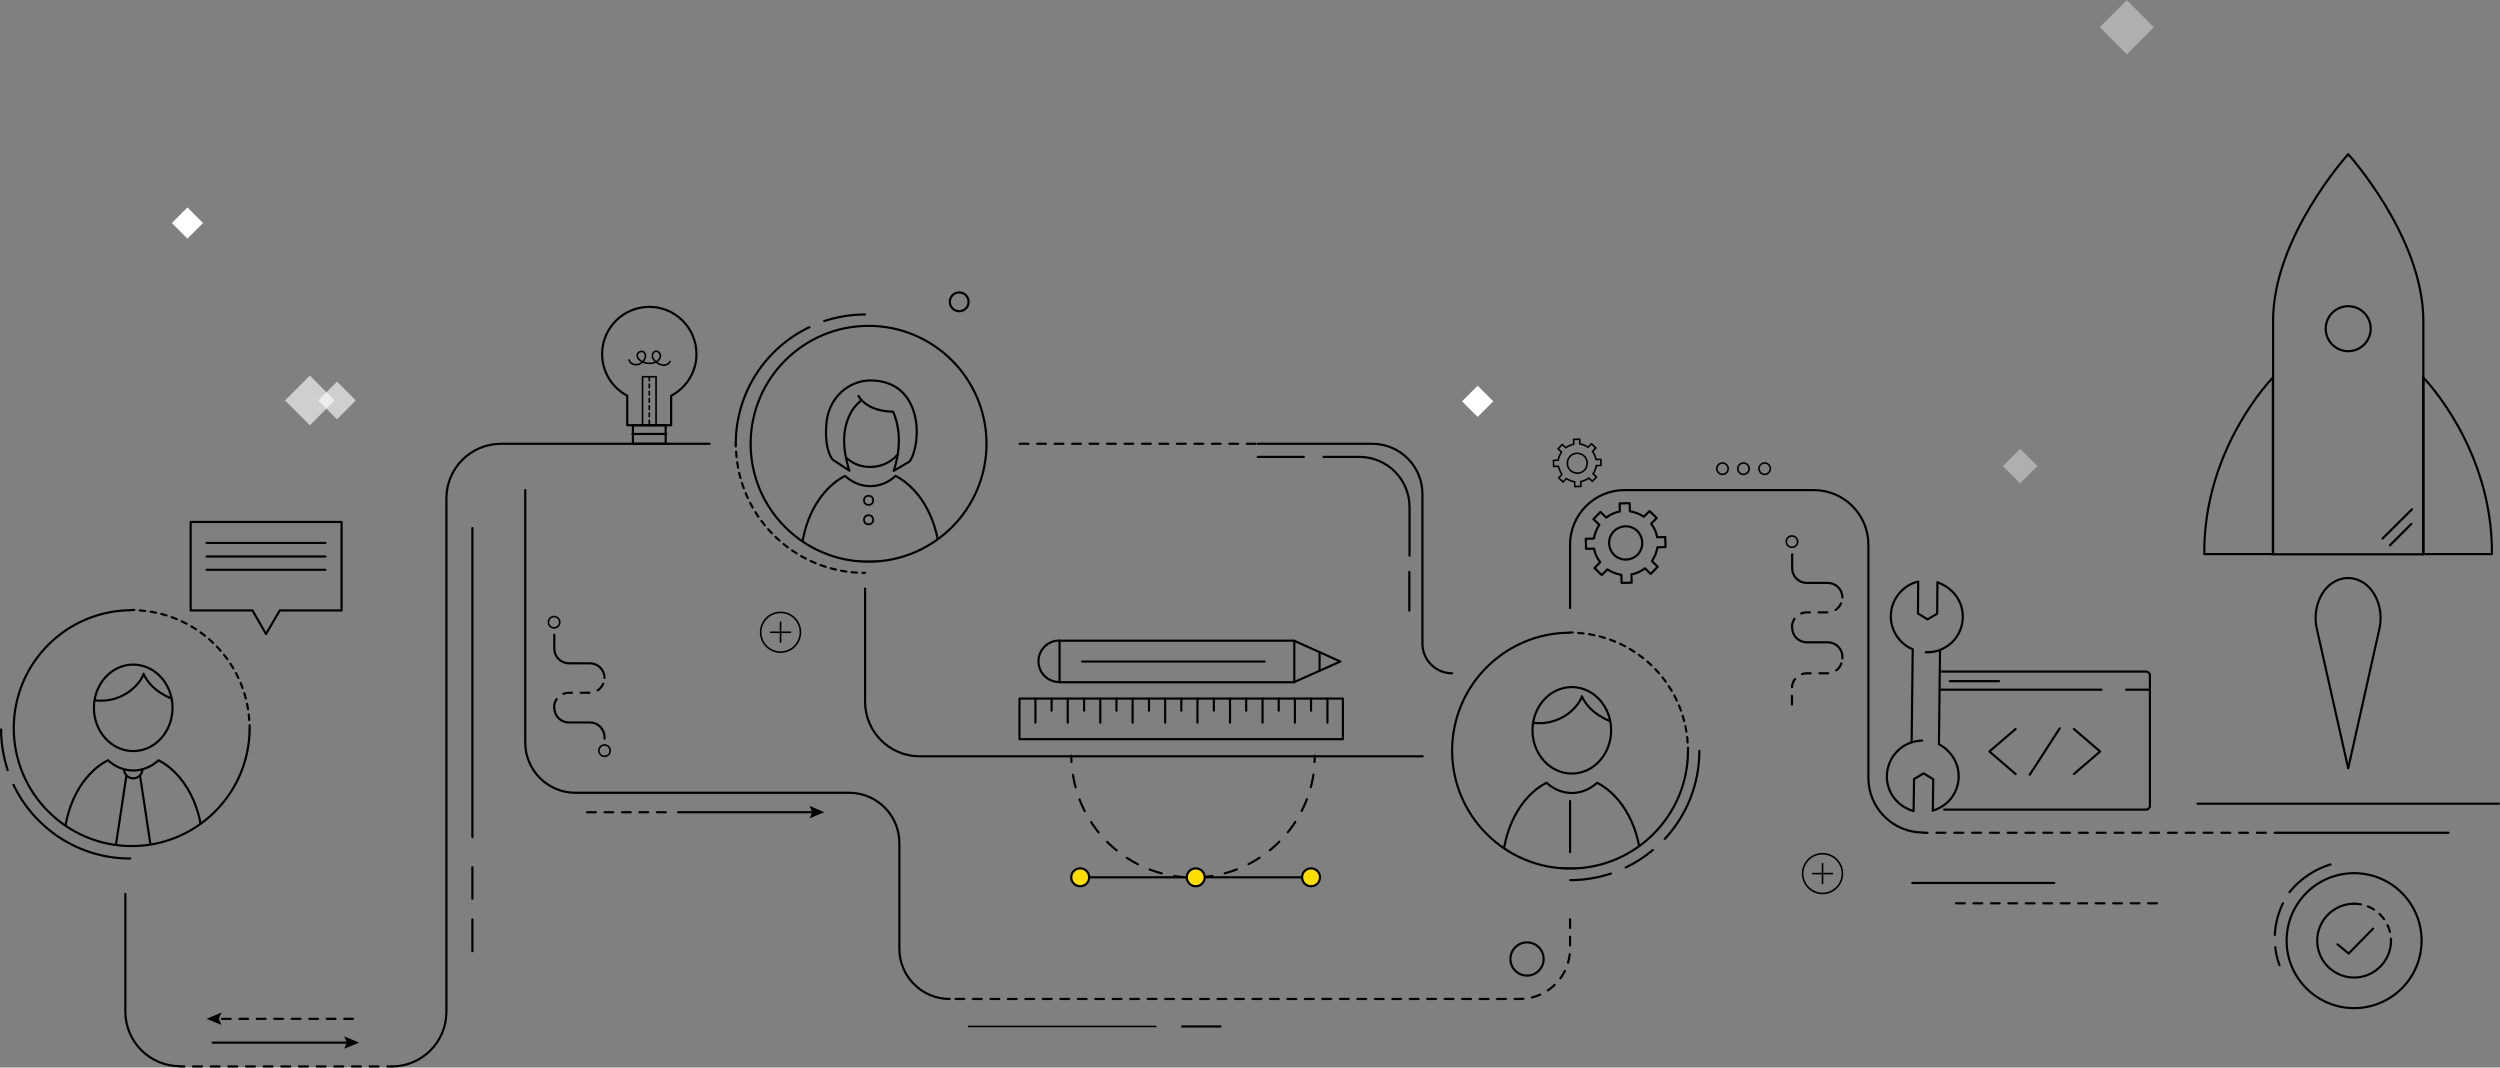 <?xml version="1.0" encoding="utf-8"?>
<!-- Generator: Adobe Illustrator 22.0.1, SVG Export Plug-In . SVG Version: 6.00 Build 0)  -->
<svg version="1.1" id="Layer_1" xmlns="http://www.w3.org/2000/svg" xmlns:xlink="http://www.w3.org/1999/xlink" x="0px" y="0px"
	 viewBox="0 0 1144.7 488.8" style="enable-background:new 0 0 1144.7 488.8;" xml:space="preserve">
<rect x="0" y="0" width="1144.7" height="488.8" fill="#808080" stroke="none"/>
<style type="text/css">
	.st0{fill:none;stroke:#000000;stroke-miterlimit:10;}
	.st1{fill:none;stroke:#000000;stroke-linecap:round;stroke-linejoin:round;stroke-miterlimit:10;}
	.st2{clip-path:url(#SVGID_2_);}
	.st3{clip-path:url(#SVGID_2_);fill:none;stroke:#000000;stroke-linecap:round;stroke-linejoin:round;stroke-miterlimit:10;}
	.st4{fill:none;stroke:#000000;stroke-linecap:round;stroke-linejoin:round;}
	.st5{fill:none;stroke:#000000;stroke-linecap:round;stroke-linejoin:round;stroke-dasharray:2.496,2.496;}
	.st6{clip-path:url(#SVGID_4_);}
	.st7{clip-path:url(#SVGID_4_);fill:none;stroke:#000000;stroke-linecap:round;stroke-linejoin:round;stroke-miterlimit:10;}
	
		.st8{clip-path:url(#SVGID_4_);fill:none;stroke:#000000;stroke-width:0.821;stroke-linecap:round;stroke-linejoin:round;stroke-miterlimit:10;}
	.st9{fill:none;stroke:#000000;stroke-linecap:round;stroke-linejoin:round;stroke-dasharray:2.445,2.445;}
	.st10{clip-path:url(#SVGID_6_);}
	.st11{clip-path:url(#SVGID_6_);fill:none;stroke:#000000;stroke-linecap:round;stroke-linejoin:round;stroke-miterlimit:10;}
	.st12{fill:none;stroke:#000000;stroke-linecap:round;stroke-linejoin:round;stroke-dasharray:4.044,4.044;}
	.st13{fill:none;stroke:#000000;stroke-linecap:round;stroke-linejoin:round;stroke-dasharray:4.075,4.075;}
	.st14{fill:none;stroke:#000000;stroke-linecap:round;stroke-linejoin:round;stroke-miterlimit:10;stroke-dasharray:4;}
	.st15{fill:none;stroke:#000000;stroke-width:0.75;stroke-linecap:round;stroke-linejoin:round;stroke-miterlimit:10;}
	
		.st16{fill:none;stroke:#000000;stroke-width:0.75;stroke-linecap:round;stroke-linejoin:round;stroke-miterlimit:10;stroke-dasharray:1.651;}
	.st17{fill:none;stroke:#000000;stroke-linecap:round;stroke-linejoin:round;stroke-miterlimit:10;stroke-dasharray:3.207;}
	.st18{fill:none;stroke:#000000;stroke-linecap:round;stroke-linejoin:round;stroke-dasharray:5.839,5.839;}
	.st19{fill:#FEDD00;stroke:#000000;stroke-miterlimit:10;}
	.st20{fill:none;stroke:#000000;stroke-width:0.75;stroke-miterlimit:10;}
	.st21{fill:none;stroke:#000000;stroke-linecap:round;stroke-linejoin:round;stroke-dasharray:4,4;}
	.st22{opacity:0.62;fill:#FFFFFF;}
	.st23{fill:#FFFFFF;}
	.st24{opacity:0.37;fill:#FFFFFF;}
</style>
<g>
	<g>
		<path class="st0" d="M888.8,307.5h93.9c0.9,0,1.7,0.8,1.7,1.7V369c0,0.9-0.8,1.7-1.7,1.7h-92.9"/>
		<line class="st1" x1="888.1" y1="315.8" x2="962.2" y2="315.8"/>
		<line class="st1" x1="973.5" y1="315.8" x2="984.4" y2="315.8"/>
		<line class="st1" x1="892.8" y1="311.9" x2="915.3" y2="311.9"/>
	</g>
	<g>
		<polyline class="st1" points="922.9,333.8 910.9,344.1 922.9,354.4 		"/>
		<polyline class="st1" points="949.6,354.4 961.6,344.1 949.6,333.8 		"/>
		<line class="st1" x1="943.1" y1="333.5" x2="929.4" y2="354.7"/>
	</g>
</g>
<g>
	<g>
		<defs>
			<circle id="SVGID_1_" cx="60.3" cy="333.4" r="54"/>
		</defs>
		<clipPath id="SVGID_2_">
			<use xlink:href="#SVGID_1_"  style="overflow:visible;"/>
		</clipPath>
		<g class="st2">
			<ellipse class="st0" cx="61" cy="324.1" rx="18" ry="19.8"/>
			<path class="st1" d="M78.6,319.9c-8.1-3.4-11.3-7.9-12.9-11.4c-0.8,3.5-8.5,13.7-22.3,12.2"/>
		</g>
		<path class="st3" d="M72.6,348.1c-3.1,2.9-7.2,4.7-11.6,4.7s-8.4-1.8-11.6-4.7c-11.8,6.1-20.2,21.4-20.2,39.3h63.6
			C92.8,369.5,84.4,354.2,72.6,348.1z"/>
		<g class="st2">
			<path class="st0" d="M65.2,352.2c0,2.3-1.9,4.2-4.2,4.2c-2.3,0-4.2-1.9-4.2-4.2"/>
			<g>
				<line class="st0" x1="64.1" y1="355" x2="69" y2="387.4"/>
				<line class="st0" x1="53" y1="387.4" x2="57.9" y2="355"/>
			</g>
		</g>
	</g>
	<g>
		<g>
			<path class="st4" d="M60.3,279.3c0.4,0,0.8,0,1.2,0"/>
			<path class="st5" d="M64,279.5c27.3,1.9,49,24,50.2,51.4"/>
			<path class="st4" d="M114.3,332.1c0,0.4,0,0.8,0,1.2"/>
		</g>
	</g>
	<path class="st0" d="M114.3,333.4c0,29.8-24.2,54-54,54s-54-24.2-54-54s24.2-54,54-54"/>
	<path class="st1" d="M3.5,352.6c-1.9-5.9-3-12.1-3-18.6"/>
	<path class="st1" d="M59.6,393.1c-23.6,0-43.9-13.8-53.4-33.7"/>
</g>
<g>
	<g>
		<defs>
			<circle id="SVGID_3_" cx="397.7" cy="203.2" r="54"/>
		</defs>
		<clipPath id="SVGID_4_">
			<use xlink:href="#SVGID_3_"  style="overflow:visible;"/>
		</clipPath>
		<g class="st6">
			<path class="st1" d="M411,208.2c-3.3,3.6-7.5,5.6-12.5,5.6c-4.3,0-8-1.4-11.1-4.3"/>
			<path class="st1" d="M394.6,183.2c0,0-13.4,8.4-5.7,32.3l-7.6-5c0,0-4.2-4.3-2.8-17.5c1.2-11,10.2-18.8,20-18.8
				c24.1,0,23.8,28.6,18,37.1l-7.3,4.3c5.5-16.2-0.3-27.1-0.3-27.1c-12.5-0.2-15.8-7.2-15.8-7.2"/>
		</g>
		<path class="st7" d="M410.1,217.9c-3.1,2.9-7.2,4.7-11.6,4.7s-8.4-1.8-11.6-4.7c-11.8,6.1-20.2,21.4-20.2,39.3h63.6
			C430.3,239.3,421.9,224.1,410.1,217.9z"/>
		<circle class="st8" cx="397.7" cy="229.1" r="2.1"/>
		<circle class="st8" cx="397.7" cy="238" r="2.1"/>
	</g>
	<path class="st1" d="M397.7,149.2c29.8,0,54,24.2,54,54"/>
	<g>
		<g>
			<path class="st4" d="M396.1,262.3c-0.4,0-0.8,0-1.2,0"/>
			<path class="st9" d="M392.4,262.2c-30.2-1.8-54.2-26.3-55.4-56.6"/>
			<path class="st4" d="M336.9,204.4c0-0.4,0-0.8,0-1.2"/>
		</g>
	</g>
	<path class="st1" d="M377.4,147c5.9-1.9,12.1-3,18.6-3"/>
	<path class="st1" d="M336.9,203.2c0-23.6,13.8-43.9,33.7-53.4"/>
	<path class="st0" d="M451.7,203.2c0,29.8-24.2,54-54,54s-54-24.2-54-54s24.2-54,54-54"/>
</g>
<g>
	<path class="st1" d="M737.6,400c-5.9,1.9-12.1,3-18.6,3"/>
	<path class="st1" d="M756.8,389.2c-3.8,3.2-8,5.9-12.4,8"/>
	<path class="st1" d="M778.1,343.8c0,15.6-6,29.7-15.8,40.3"/>
	<g>
		<defs>
			<circle id="SVGID_5_" cx="718.9" cy="343.7" r="54"/>
		</defs>
		<clipPath id="SVGID_6_">
			<use xlink:href="#SVGID_5_"  style="overflow:visible;"/>
		</clipPath>
		<g class="st10">
			<ellipse class="st0" cx="719.7" cy="334.4" rx="18" ry="19.8"/>
			<path class="st1" d="M737.2,330.2c-8.1-3.4-11.3-7.9-12.9-11.4c-0.8,3.5-8.5,13.7-22.3,12.2"/>
		</g>
		<path class="st11" d="M731.3,358.4c-3.1,2.9-7.2,4.7-11.6,4.7c-4.4,0-8.4-1.8-11.6-4.7c-11.8,6.1-20.2,21.4-20.2,39.3h63.6
			C751.5,379.8,743.1,364.5,731.3,358.4z"/>
		<line class="st11" x1="718.9" y1="366.8" x2="718.9" y2="390.2"/>
	</g>
	<g>
		<g>
			<path class="st4" d="M718.9,289.6c0.4,0,0.8,0,1.2,0"/>
			<path class="st5" d="M722.6,289.8c27.3,1.9,49,24,50.2,51.4"/>
			<path class="st4" d="M772.9,342.4c0,0.4,0,0.8,0,1.2"/>
		</g>
	</g>
	<path class="st0" d="M772.9,343.7c0,29.8-24.2,54-54,54c-29.8,0-54-24.2-54-54s24.2-54,54-54"/>
</g>
<path class="st1" d="M179.4,488.3c13.8,0,25-11.2,25-25V228.2c0-13.8,11.2-25,25-25h95.5"/>
<g>
	<g>
		<line class="st4" x1="82.4" y1="488.3" x2="84.4" y2="488.3"/>
		<line class="st12" x1="88.4" y1="488.3" x2="175.4" y2="488.3"/>
		<line class="st4" x1="177.4" y1="488.3" x2="179.4" y2="488.3"/>
	</g>
</g>
<path class="st1" d="M57.4,409.3v53.9c0,13.8,11.2,25,25,25"/>
<path class="st1" d="M396.1,269.5v51.8c0,13.8,11.2,25,25,25h230.3"/>
<line class="st1" x1="1043.5" y1="381.3" x2="1121.1" y2="381.3"/>
<g>
	<g>
		<line class="st4" x1="880.6" y1="381.3" x2="882.6" y2="381.3"/>
		<line class="st13" x1="886.7" y1="381.3" x2="1039.5" y2="381.3"/>
		<line class="st4" x1="1041.5" y1="381.3" x2="1043.5" y2="381.3"/>
	</g>
</g>
<path class="st1" d="M718.9,278.4v-29c0-13.8,11.2-25,25-25h86.6c13.8,0,25,11.2,25,25v106.8c0,13.8,11.2,25,25,25"/>
<line class="st14" x1="895.6" y1="413.6" x2="988.2" y2="413.6"/>
<line class="st1" x1="875.6" y1="404.3" x2="940.6" y2="404.3"/>
<line class="st1" x1="1006.2" y1="368" x2="1144.2" y2="368"/>
<line class="st1" x1="216.3" y1="241.8" x2="216.3" y2="383.3"/>
<line class="st1" x1="216.3" y1="397.1" x2="216.3" y2="411.5"/>
<line class="st1" x1="216.3" y1="421" x2="216.3" y2="435.5"/>
<g>
	<g>
		<path class="st1" d="M318.9,162.1c0-11.9-9.7-21.6-21.6-21.6c-11.9,0-21.6,9.7-21.6,21.6c0,8.3,4.7,15.5,11.5,19.1v13.5h20.1
			v-13.5C314.2,177.6,318.9,170.4,318.9,162.1z"/>
		<rect x="289.8" y="194.7" class="st1" width="15" height="8.5"/>
		<line class="st1" x1="289.6" y1="198.7" x2="305" y2="198.7"/>
		<rect x="294.2" y="172.5" class="st15" width="6.2" height="22.2"/>
		<path class="st15" d="M288.1,164.8c0.2,1.4,1.8,2.2,3.2,2.2c2.2-0.1,4-1.9,4.2-3.7c0.1-0.8-0.1-1.6-0.7-2.1
			c-0.6-0.5-2.2-0.4-2.8,0.7c-0.5,0.8-0.2,1.6,0.3,2.3c1.4,1.8,3.9,2.4,6.1,2.1c1-0.1,2.1-0.5,2.9-1.2c0.8-0.7,1.3-1.8,1-2.8
			c-0.3-1-1.5-1.8-2.4-1.4c-0.9,0.3-1.3,1.5-1.2,2.4c0.2,0.9,0.8,1.7,1.6,2.4c1,0.8,2.1,1.4,3.4,1.5c1.3,0.1,2.6-0.6,3.1-1.7"/>
	</g>
	<line class="st16" x1="297.3" y1="172.6" x2="297.3" y2="194.7"/>
</g>
<polygon class="st1" points="156.4,239 87.3,239 87.3,279.5 115.6,279.5 121.8,290.3 128.1,279.5 156.4,279.5 "/>
<line class="st1" x1="94.6" y1="248.6" x2="149" y2="248.6"/>
<line class="st1" x1="94.6" y1="254.8" x2="149" y2="254.8"/>
<line class="st1" x1="94.6" y1="260.9" x2="149" y2="260.9"/>
<path class="st1" d="M758.9,250.6l3.7-0.1l-0.1-4.6l-3.7,0.1c-0.4-2.2-1.3-4.4-2.8-6.2l2.6-2.6l-3.3-3.2l-2.6,2.6
	c-2-1.3-4.1-2.1-6.4-2.5l-0.1-3.7l-4.6,0.1l0.1,3.7c-2.2,0.4-4.4,1.3-6.2,2.8l-2.7-2.6l-3.2,3.3l2.7,2.6c-1.3,1.9-2.1,4.1-2.5,6.3
	l-3.7,0.1l0.1,4.6l3.7-0.1c0.4,2.2,1.3,4.4,2.8,6.2l-2.6,2.7v0l3.3,3.2l2.6-2.6c2,1.3,4.1,2.1,6.4,2.5l0.1,3.7l4.6-0.1L747,263
	c2.2-0.4,4.4-1.3,6.2-2.8l2.6,2.6l3.2-3.3l-2.6-2.6C757.7,255,758.5,252.8,758.9,250.6z M750.4,253.3c-2.6,3.3-7.4,3.9-10.7,1.3
	c-3.3-2.6-3.9-7.4-1.3-10.7c2.6-3.3,7.4-3.9,10.7-1.3C752.3,245.2,752.9,250,750.4,253.3z"/>
<path class="st15" d="M730.9,213.2l2.2-0.1l-0.1-2.8l-2.2,0.1c-0.3-1.3-0.8-2.6-1.6-3.7l1.5-1.6l-2-1.9l-1.5,1.6
	c-1.2-0.8-2.4-1.3-3.8-1.5l-0.1-2.2l-2.8,0.1l0.1,2.2c-1.3,0.3-2.6,0.8-3.7,1.6l-1.6-1.5l-1.9,2l1.6,1.5c-0.8,1.1-1.3,2.4-1.5,3.7
	l-2.2,0.1l0.1,2.8l2.2-0.1c0.3,1.3,0.8,2.6,1.6,3.7l-1.5,1.6v0l2,1.9l1.5-1.6c1.2,0.8,2.4,1.3,3.8,1.5l0.1,2.2l2.8-0.1l-0.1-2.2
	c1.3-0.3,2.6-0.8,3.7-1.6l1.6,1.5l1.9-2l-1.6-1.5C730.2,215.9,730.7,214.6,730.9,213.2z M725.8,214.9c-1.5,2-4.4,2.3-6.4,0.8
	c-2-1.5-2.3-4.4-0.8-6.4c1.5-2,4.4-2.3,6.4-0.8C727,210,727.3,212.9,725.8,214.9z"/>
<g>
	<circle class="st0" cx="1077.9" cy="430.7" r="30.9"/>
	<path id="Shape_9_" class="st1" d="M1041.8,433.7c0.3,2.8,0.9,5.5,1.9,8.2"/>
	<path id="Shape_8_" class="st1" d="M1045.3,413.6c-2.2,4.6-3.5,9.5-3.7,14.5"/>
	<path id="Shape_7_" class="st1" d="M1067.1,395.8c-7.3,2.2-14,6.7-18.8,12.7"/>
	<path class="st1" d="M1094.8,430.7c0,9.3-7.6,16.9-16.9,16.9s-16.9-7.6-16.9-16.9s7.6-16.9,16.9-16.9"/>
	<path class="st17" d="M1077.9,413.8c9.3,0,16.9,7.6,16.9,16.9"/>
	<path class="st1" d="M1070.3,432.4l5.1,4.2l11.2-11.4"/>
</g>
<g>
	<g>
		<line class="st15" x1="357.4" y1="284.9" x2="357.4" y2="294"/>
		<line class="st15" x1="361.9" y1="289.5" x2="352.9" y2="289.5"/>
	</g>
	<circle class="st15" cx="357.4" cy="289.5" r="9.1"/>
</g>
<g>
	<g>
		<line class="st15" x1="834.5" y1="395.5" x2="834.5" y2="404.5"/>
		<line class="st15" x1="839" y1="400" x2="830" y2="400"/>
	</g>
	<circle class="st15" cx="834.5" cy="400" r="9.1"/>
</g>
<g>
	<path class="st1" d="M880.1,339.1c-4.1,0.1-8.1,1.6-11.2,4.7c-6.5,6.4-6.6,16.8-0.2,23.2c2.2,2.2,4.8,3.6,7.5,4.4l0.2-14.7l4.4-2.6
		l4.4,2.7l-0.2,14.4c2.5-0.8,4.9-2.1,6.9-4c6.5-6.4,6.6-16.8,0.2-23.2c-1.3-1.4-2.6-2.3-4.3-3.2l0,0l0.5-43.2c-2,0.8-4.3,1-6.4,1
		 M881.8,298.7c4.3,0.2,8.7-1.5,12-4.6c6.5-6.4,6.6-16.8,0.2-23.2c-2-1.9-4.3-3.4-6.9-4.3L887,281l-4.4,2.6l-4.4-2.7l0.1-14.6
		c-2.8,0.6-5.4,2.1-7.6,4.2c-6.5,6.4-6.6,16.8-0.2,23.2c1.5,1.5,3.2,2.8,5.2,3.5l0.1,0.1l-0.5,42.7"/>
</g>
<g>
	
		<rect x="531.6" y="255.2" transform="matrix(-1.836970e-16 1 -1 -1.836970e-16 870.099 -211.743)" class="st1" width="18.6" height="148.1"/>
	<g>
		<line class="st1" x1="607.8" y1="319.9" x2="607.8" y2="330.9"/>
		<line class="st1" x1="600.3" y1="319.9" x2="600.3" y2="325.4"/>
		<line class="st1" x1="592.9" y1="319.9" x2="592.9" y2="330.9"/>
		<line class="st1" x1="585.5" y1="319.9" x2="585.5" y2="325.4"/>
		<line class="st1" x1="578.1" y1="319.9" x2="578.1" y2="330.9"/>
		<line class="st1" x1="570.6" y1="319.9" x2="570.6" y2="325.4"/>
		<line class="st1" x1="563.2" y1="319.9" x2="563.2" y2="330.9"/>
		<line class="st1" x1="555.8" y1="319.9" x2="555.8" y2="325.4"/>
		<line class="st1" x1="548.3" y1="319.9" x2="548.3" y2="330.9"/>
		<line class="st1" x1="540.9" y1="319.9" x2="540.9" y2="325.4"/>
		<line class="st1" x1="533.5" y1="319.9" x2="533.5" y2="330.9"/>
		<line class="st1" x1="526.1" y1="319.9" x2="526.1" y2="325.4"/>
		<line class="st1" x1="518.6" y1="319.9" x2="518.6" y2="330.9"/>
		<line class="st1" x1="511.2" y1="319.9" x2="511.2" y2="325.4"/>
		<line class="st1" x1="503.8" y1="319.9" x2="503.8" y2="330.9"/>
		<line class="st1" x1="496.4" y1="319.9" x2="496.4" y2="325.4"/>
		<line class="st1" x1="488.9" y1="319.9" x2="488.9" y2="330.9"/>
		<line class="st1" x1="481.5" y1="319.9" x2="481.5" y2="325.4"/>
		<line class="st1" x1="474.1" y1="319.9" x2="474.1" y2="330.9"/>
	</g>
</g>
<g>
	<g>
		<g>
			<path class="st4" d="M602,346c0,1,0,1.9-0.1,2.9"/>
			<path class="st18" d="M601.4,354.7c-3.6,23.2-21.6,41.7-44.6,46.1c-3.4,0.6-6.9,1-10.5,1c-2.8,0-5.5-0.2-8.1-0.6
				c-25.1-3.7-44.7-24-47.3-49.4"/>
			<path class="st4" d="M490.6,348.9c0-0.9-0.1-1.9-0.1-2.9"/>
		</g>
	</g>
	<circle class="st19" cx="547.5" cy="401.7" r="4.1"/>
	<line class="st0" x1="551.6" y1="401.7" x2="600.3" y2="401.7"/>
	<circle class="st19" cx="600.3" cy="401.7" r="4.1"/>
	<line class="st0" x1="543.4" y1="401.7" x2="494.6" y2="401.7"/>
	<circle class="st19" cx="494.6" cy="401.7" r="4.1"/>
</g>
<g>
	
		<rect x="529.4" y="249.1" transform="matrix(-1.836970e-16 1 -1 -1.836970e-16 841.738 -236.032)" class="st1" width="19" height="107.5"/>
	<polyline class="st1" points="592.6,293.4 613.7,302.9 592.6,312.3 	"/>
	<line class="st1" x1="604.2" y1="298.6" x2="604.2" y2="307.1"/>
	<line class="st1" x1="495.5" y1="302.9" x2="579" y2="302.9"/>
	<path class="st1" d="M485.1,312.3"/>
	<path class="st1" d="M485,312.3c-5.2,0-9.5-4.2-9.5-9.5c0-5.2,4.2-9.5,9.5-9.5"/>
</g>
<circle class="st0" cx="439.2" cy="138.2" r="4.3"/>
<circle class="st0" cx="699.2" cy="439.1" r="7.6"/>
<circle class="st20" cx="788.7" cy="214.6" r="2.6"/>
<circle class="st20" cx="798.3" cy="214.6" r="2.6"/>
<circle class="st20" cx="808" cy="214.6" r="2.6"/>
<circle class="st20" cx="820.5" cy="248" r="2.6"/>
<circle class="st20" cx="276.8" cy="343.7" r="2.6"/>
<circle class="st20" cx="253.7" cy="284.9" r="2.6"/>
<g>
	<g>
		<path class="st1" d="M1075.2,70.6c0,0,34.4,38,34.4,76.4v106.8h-34.4h-34.4V147C1040.7,108.6,1075.2,70.6,1075.2,70.6"/>
		<path class="st1" d="M1109.6,172.9c0,0,31.8,32.2,31.4,80.8h-31.4V172.9z"/>
		<path class="st1" d="M1040.7,172.9c0,0-31.8,32.2-31.4,80.8h31.4V172.9z"/>
		<circle class="st1" cx="1075.2" cy="150.5" r="10.3"/>
		<path class="st1" d="M1075.2,351.8l-14.4-64c-1.5-6.8,0.3-14.1,4.6-18.7l0,0c5.6-5.9,13.9-5.9,19.5,0l0,0
			c4.3,4.6,6.1,11.9,4.6,18.7L1075.2,351.8L1075.2,351.8z"/>
	</g>
	<line class="st1" x1="1104.4" y1="233.2" x2="1090.9" y2="246.6"/>
	<line class="st1" x1="1104.1" y1="239.9" x2="1094.3" y2="249.7"/>
</g>
<path class="st1" d="M575.9,203.2h52.4c12.7,0,23,10.3,23,23v68.5c0,7.5,6.1,13.6,13.6,13.6h0"/>
<line class="st1" x1="645.3" y1="261.9" x2="645.3" y2="279.6"/>
<path class="st1" d="M606,209.2h16.4c12.7,0,23,10.3,23,23v22.2"/>
<line class="st1" x1="575.9" y1="209.2" x2="597" y2="209.2"/>
<line class="st14" x1="466.9" y1="203.2" x2="575.9" y2="203.2"/>
<path class="st1" d="M434.8,457.4c-12.7,0-23-10.3-23-23V386c0-12.7-10.3-23-23-23H263.5c-12.7,0-23-10.3-23-23V224.4"/>
<path class="st14" d="M718.9,420.9v13.5c0,12.7-10.3,23-23,23H434.8"/>
<g>
	<g>
		<line class="st4" x1="97.4" y1="477.4" x2="159.8" y2="477.4"/>
		<g>
			<polygon points="157.6,480.2 158.8,477.4 157.6,474.5 164.4,477.4 			"/>
		</g>
	</g>
</g>
<g>
	<g>
		<line class="st21" x1="161.6" y1="466.5" x2="99.2" y2="466.5"/>
		<g>
			<polygon points="101.4,463.6 100.2,466.5 101.4,469.3 94.6,466.5 			"/>
		</g>
	</g>
</g>
<g>
	<g>
		<g>
			<line class="st4" x1="310.5" y1="371.9" x2="372.8" y2="371.9"/>
			<g>
				<polygon points="370.7,374.7 371.9,371.9 370.7,369 377.4,371.9 				"/>
			</g>
		</g>
	</g>
	<line class="st14" x1="304.8" y1="371.9" x2="265.2" y2="371.9"/>
</g>
<line class="st15" x1="443.5" y1="470" x2="529.2" y2="470"/>
<line class="st0" x1="540.9" y1="470" x2="559.2" y2="470"/>
<path class="st1" d="M276.8,310.4L276.8,310.4c0-3.7-3-6.7-6.7-6.7h-9.6c-3.7,0-6.7-3-6.7-6.7v-6.4"/>
<path class="st14" d="M253.7,323.9c0-3.7,3-6.7,6.7-6.7h9.6c3.7,0,6.7-3,6.7-6.7"/>
<path class="st1" d="M276.8,338.2v-0.7c0-3.7-3-6.7-6.7-6.7h-9.6c-3.7,0-6.7-3-6.7-6.7v-0.1"/>
<g>
	<path class="st1" d="M843.6,273.6L843.6,273.6c0-3.7-3-6.7-6.7-6.7h-9.6c-3.7,0-6.7-3-6.7-6.7v-6.4"/>
	<path class="st14" d="M820.5,287.1c0-3.7,3-6.7,6.7-6.7h9.6c3.7,0,6.7-3,6.7-6.7"/>
	<path class="st1" d="M843.6,301.5v-0.7c0-3.7-3-6.7-6.7-6.7h-9.6c-3.7,0-6.7-3-6.7-6.7v-0.1"/>
	<path class="st14" d="M820.5,322.6V315c0-3.7,3-6.7,6.7-6.7h9.6c3.7,0,6.7-3,6.7-6.7"/>
</g>
<rect x="133.8" y="175.3" transform="matrix(-0.707 -0.707 0.707 -0.707 112.541 413.264)" class="st22" width="16.1" height="16.1"/>
<rect x="148.3" y="177.2" transform="matrix(-0.707 -0.707 0.707 -0.707 133.88 422.103)" class="st22" width="12.2" height="12.2"/>
<rect x="80.7" y="96.9" transform="matrix(-0.707 -0.707 0.707 -0.707 74.375 234.818)" class="st23" width="10.1" height="10.1"/>
<rect x="671.4" y="178.6" transform="matrix(-0.707 -0.707 0.707 -0.707 1024.995 791.85)" class="st23" width="10.1" height="10.1"/>
<rect x="965.2" y="3.6" transform="matrix(0.707 -0.707 0.707 0.707 276.523 692.302)" class="st24" width="17.5" height="17.5"/>
<rect x="919.5" y="207.7" transform="matrix(0.707 -0.707 0.707 0.707 120.134 716.653)" class="st24" width="11.2" height="11.2"/>
</svg>

